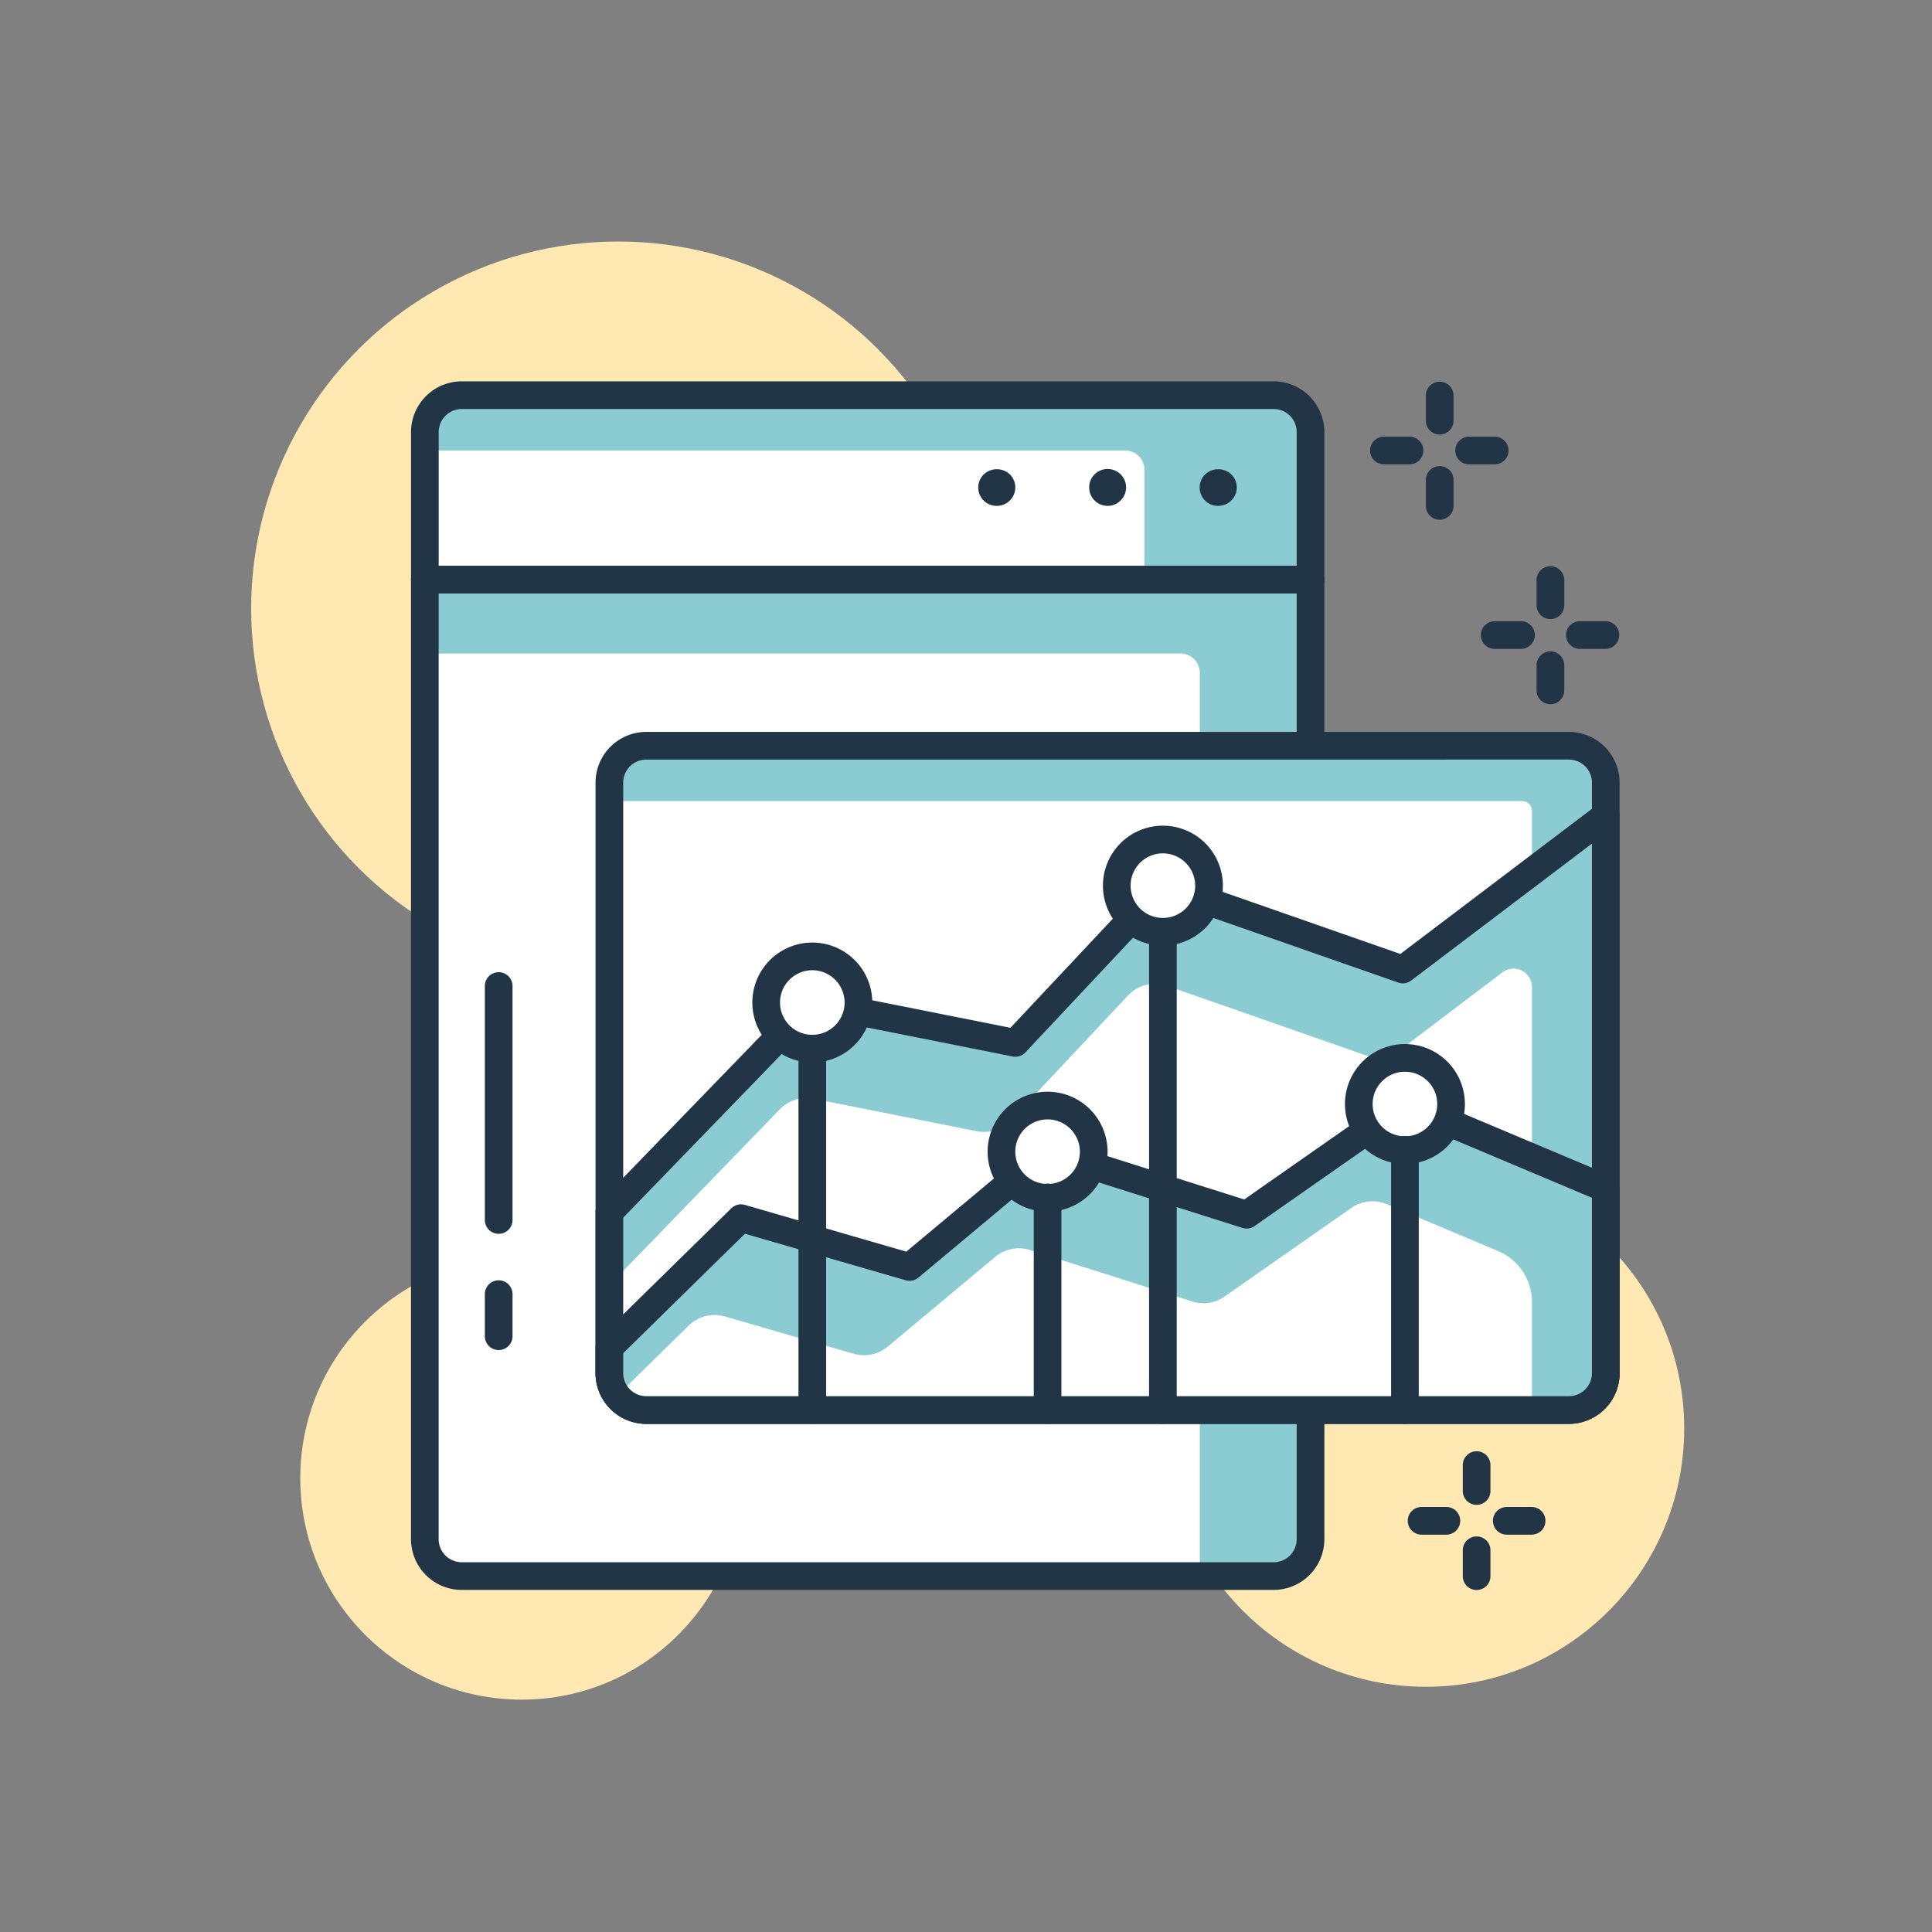 <svg xmlns="http://www.w3.org/2000/svg" width="200" height="200" viewBox="0 0 200 200"><rect x="0" y="0" width="200" height="200" fill="#808080" stroke="none"/><g id="Group_2956" data-name="Group 2956" transform="translate(17595 9574)"><g id="Group_2910" data-name="Group 2910" transform="translate(-17697.715 -9758.155)"><g id="Group_2862" data-name="Group 2862" transform="translate(223.579 305.287)"><circle id="Ellipse_188" data-name="Ellipse 188" cx="26.742" cy="26.742" r="26.742" fill="#ffe8b1"></circle></g><g id="Group_2863" data-name="Group 2863" transform="translate(133.8 314.26)"><circle id="Ellipse_189" data-name="Ellipse 189" cx="22.921" cy="22.921" r="22.921" fill="#ffe8b1"></circle></g><g id="Group_2864" data-name="Group 2864" transform="translate(129.027 209.286)"><circle id="Ellipse_190" data-name="Ellipse 190" cx="38" cy="38" r="38" transform="translate(-0.313 -0.131)" fill="#ffe8b1"></circle></g><g id="Group_2909" data-name="Group 2909" transform="translate(145.26 223.63)"><g id="Group_2865" data-name="Group 2865" transform="translate(1.437 1.432)"><path id="Rectangle_1925" data-name="Rectangle 1925" d="M2,0H89.683a2,2,0,0,1,2,2V19.1a0,0,0,0,1,0,0H0a0,0,0,0,1,0,0V2A2,2,0,0,1,2,0Z" fill="#8accd1"></path></g><g id="Group_2866" data-name="Group 2866" transform="translate(1.437 7.162)"><path id="Rectangle_1926" data-name="Rectangle 1926" d="M0,0H72.49a2,2,0,0,1,2,2V13.371a0,0,0,0,1,0,0H0a0,0,0,0,1,0,0V0A0,0,0,0,1,0,0Z" fill="#fff"></path></g><g id="Group_2867" data-name="Group 2867" transform="translate(81.648 9.097)"><path id="Path_4297" data-name="Path 4297" d="M182.2,225.362a1.9,1.9,0,0,1-1.356-3.266,1.973,1.973,0,0,1,2.691,0,1.887,1.887,0,0,1,0,2.712A1.963,1.963,0,0,1,182.2,225.362Z" transform="translate(-180.271 -221.565)" fill="#223547"></path></g><g id="Group_2868" data-name="Group 2868" transform="translate(70.208 9.073)"><path id="Path_4298" data-name="Path 4298" d="M174.282,223.463a1.9,1.9,0,0,1,1.91-1.91h0a1.916,1.916,0,0,1,1.91,1.91h0a1.917,1.917,0,0,1-1.91,1.91h0A1.9,1.9,0,0,1,174.282,223.463Z" transform="translate(-174.282 -221.553)" fill="#223547"></path></g><g id="Group_2869" data-name="Group 2869" transform="translate(58.727 9.097)"><path id="Path_4299" data-name="Path 4299" d="M170.181,225.362a1.9,1.9,0,0,1-1.335-3.266,1.973,1.973,0,0,1,2.691,0,1.91,1.91,0,0,1-1.356,3.266Z" transform="translate(-168.271 -221.565)" fill="#223547"></path></g><g id="Group_2870" data-name="Group 2870" transform="translate(0.004)"><path id="Path_4300" data-name="Path 4300" d="M230.644,238.769H138.961a1.433,1.433,0,0,1-1.433-1.433V222.056a5.258,5.258,0,0,1,5.253-5.253h84.043a5.258,5.258,0,0,1,5.253,5.253v15.281A1.433,1.433,0,0,1,230.644,238.769ZM140.393,235.9h88.819V222.056a2.39,2.39,0,0,0-2.388-2.388H142.781a2.39,2.39,0,0,0-2.388,2.388Z" transform="translate(-137.528 -216.803)" fill="#223547"></path></g><g id="Group_2871" data-name="Group 2871" transform="translate(1.433 20.533)"><path id="Rectangle_1927" data-name="Rectangle 1927" d="M0,0H91.687a0,0,0,0,1,0,0V101.147a2,2,0,0,1-2,2H2a2,2,0,0,1-2-2V0A0,0,0,0,1,0,0Z" fill="#8accd1"></path></g><g id="Group_2872" data-name="Group 2872" transform="translate(1.433 28.174)"><path id="Rectangle_1928" data-name="Rectangle 1928" d="M0,0H78.224a2,2,0,0,1,2,2V95.506a0,0,0,0,1,0,0H0a0,0,0,0,1,0,0V0A0,0,0,0,1,0,0Z" fill="#fff"></path></g><g id="Group_2873" data-name="Group 2873" transform="translate(0 19.101)"><path id="Path_4301" data-name="Path 4301" d="M226.826,332.815H142.779a5.26,5.26,0,0,1-5.253-5.253V228.236a1.433,1.433,0,0,1,1.433-1.433h91.688a1.433,1.433,0,0,1,1.433,1.433v99.326A5.26,5.26,0,0,1,226.826,332.815ZM140.391,229.668v97.894a2.391,2.391,0,0,0,2.388,2.388h84.047a2.391,2.391,0,0,0,2.388-2.388V229.668Z" transform="translate(-137.526 -226.803)" fill="#223547"></path></g><g id="Group_2874" data-name="Group 2874" transform="translate(20.537 37.724)"><rect id="Rectangle_1929" data-name="Rectangle 1929" width="103.147" height="68.764" rx="2" fill="#8accd1"></rect></g><g id="Group_2875" data-name="Group 2875" transform="translate(20.537 43.455)"><path id="Rectangle_1930" data-name="Rectangle 1930" d="M0,0H94.505a1,1,0,0,1,1,1V63.034a0,0,0,0,1,0,0H2a2,2,0,0,1-2-2V0A0,0,0,0,1,0,0Z" fill="#fff"></path></g><g id="Group_2876" data-name="Group 2876" transform="translate(19.105 36.292)"><path id="Path_4302" data-name="Path 4302" d="M248.287,307.433H152.781a5.258,5.258,0,0,1-5.253-5.253V241.056a5.257,5.257,0,0,1,5.253-5.253h95.506a5.258,5.258,0,0,1,5.253,5.253V302.18A5.26,5.26,0,0,1,248.287,307.433Zm-95.506-68.764a2.389,2.389,0,0,0-2.388,2.388V302.18a2.39,2.39,0,0,0,2.388,2.388h95.506a2.391,2.391,0,0,0,2.388-2.388V241.056a2.39,2.39,0,0,0-2.388-2.388Z" transform="translate(-147.528 -235.803)" fill="#223547"></path></g><g id="Group_2877" data-name="Group 2877" transform="translate(20.538 44.974)"><path id="Path_4303" data-name="Path 4303" d="M251.425,240.348l-21.009,15.917-24.837-8.681L190.3,263.862l-21.015-4.181-21.008,21.691v16.672a3.82,3.82,0,0,0,3.82,3.82H247.6a3.82,3.82,0,0,0,3.82-3.82Z" transform="translate(-148.278 -240.348)" fill="#fff"></path></g><g id="Group_2878" data-name="Group 2878" transform="translate(20.538 44.974)"><path id="Path_4304" data-name="Path 4304" d="M251.425,240.348l-21.009,15.917-24.837-8.681L190.3,263.862l-21.015-4.181-21.008,21.691v7.579l17.65-18.223a3.819,3.819,0,0,1,3.49-1.089L186.31,273a3.822,3.822,0,0,0,3.532-1.133l12.125-12.92a3.822,3.822,0,0,1,4.046-.993l20.557,7.186a3.819,3.819,0,0,0,3.568-.562l10.582-8.017a1.91,1.91,0,0,1,3.064,1.522v43.78h3.82a3.82,3.82,0,0,0,3.82-3.82Z" transform="translate(-148.278 -240.348)" fill="#8accd1"></path></g><g id="Group_2879" data-name="Group 2879" transform="translate(19.105 43.542)"><path id="Path_4305" data-name="Path 4305" d="M248.287,303.978H152.781a5.258,5.258,0,0,1-5.253-5.253V282.054a1.433,1.433,0,0,1,.4-1l21.009-21.693a1.429,1.429,0,0,1,1.308-.409l20.234,4.028,14.733-15.7a1.429,1.429,0,0,1,1.517-.371l24.111,8.427,20.4-15.451a1.432,1.432,0,0,1,2.3,1.142v57.693A5.26,5.26,0,0,1,248.287,303.978Zm-97.894-21.344v16.091a2.39,2.39,0,0,0,2.388,2.388h95.506a2.39,2.39,0,0,0,2.388-2.388V243.912l-18.713,14.175a1.43,1.43,0,0,1-1.337.212l-23.957-8.374-14.639,15.6a1.436,1.436,0,0,1-1.324.424l-20.249-4.03Z" transform="translate(-147.528 -239.599)" fill="#223547"></path></g><g id="Group_2880" data-name="Group 2880" transform="translate(20.538 74.814)"><path id="Path_4306" data-name="Path 4306" d="M251.425,264.724l-20.792-8.754-16.391,11.459-20.6-6.525L179.348,272.84,161.9,267.786l-13.625,13.371v2.668a3.82,3.82,0,0,0,3.82,3.82H247.6a3.82,3.82,0,0,0,3.82-3.82Z" transform="translate(-148.278 -255.97)" fill="#fff"></path></g><g id="Group_2881" data-name="Group 2881" transform="translate(20.538 74.814)"><path id="Path_4307" data-name="Path 4307" d="M251.425,264.724l-20.792-8.754-16.391,11.459-20.6-6.525L179.348,272.84,161.9,267.786l-13.625,13.371v2.668a3.774,3.774,0,0,0,.816,2.332l7.4-7.255a3.818,3.818,0,0,1,3.738-.944l13.348,3.868a3.823,3.823,0,0,0,3.513-.739l11.126-9.291a3.818,3.818,0,0,1,3.6-.711l16.807,5.325a3.825,3.825,0,0,0,3.343-.512l13.117-9.172a3.826,3.826,0,0,1,3.671-.39l11.522,4.852a5.734,5.734,0,0,1,3.507,5.282v11.174h3.82a3.82,3.82,0,0,0,3.82-3.82Z" transform="translate(-148.278 -255.97)" fill="#8accd1"></path></g><g id="Group_2882" data-name="Group 2882" transform="translate(19.105 73.381)"><path id="Path_4308" data-name="Path 4308" d="M248.287,289.761H152.781a5.258,5.258,0,0,1-5.253-5.253v-2.667a1.437,1.437,0,0,1,.428-1.022l13.627-13.371a1.432,1.432,0,0,1,1.4-.355l16.714,4.842,13.707-11.449a1.439,1.439,0,0,1,1.35-.265l19.926,6.311,15.812-11.054a1.437,1.437,0,0,1,1.377-.147l20.792,8.754a1.434,1.434,0,0,1,.877,1.322v19.1A5.26,5.26,0,0,1,248.287,289.761Zm-97.894-7.318v2.065a2.39,2.39,0,0,0,2.388,2.388h95.506a2.39,2.39,0,0,0,2.388-2.388v-18.15l-19.187-8.08-15.743,11.008a1.414,1.414,0,0,1-1.253.191l-19.852-6.288-13.688,11.432a1.443,1.443,0,0,1-1.318.277l-16.641-4.817Z" transform="translate(-147.528 -255.22)" fill="#223547"></path></g><g id="Group_2883" data-name="Group 2883" transform="translate(98.117 70.038)"><circle id="Ellipse_191" data-name="Ellipse 191" cx="4.775" cy="4.775" r="4.775" fill="#fff"></circle></g><g id="Group_2884" data-name="Group 2884" transform="translate(96.685 68.606)"><path id="Path_4309" data-name="Path 4309" d="M194.351,265.136a6.208,6.208,0,1,1,6.208-6.208A6.215,6.215,0,0,1,194.351,265.136Zm0-9.551a3.343,3.343,0,1,0,3.343,3.343A3.346,3.346,0,0,0,194.351,255.585Z" transform="translate(-188.143 -252.72)" fill="#223547"></path></g><g id="Group_2885" data-name="Group 2885" transform="translate(61.125 74.972)"><circle id="Ellipse_192" data-name="Ellipse 192" cx="4.775" cy="4.775" r="4.775" fill="#fff"></circle></g><g id="Group_2886" data-name="Group 2886" transform="translate(59.693 73.54)"><path id="Path_4310" data-name="Path 4310" d="M174.985,267.719a6.208,6.208,0,1,1,6.208-6.208A6.215,6.215,0,0,1,174.985,267.719Zm0-9.551a3.343,3.343,0,1,0,3.343,3.343A3.346,3.346,0,0,0,174.985,258.168Z" transform="translate(-168.777 -255.303)" fill="#223547"></path></g><g id="Group_2887" data-name="Group 2887" transform="translate(36.77 59.53)"><circle id="Ellipse_193" data-name="Ellipse 193" cx="4.775" cy="4.775" r="4.775" fill="#fff"></circle></g><g id="Group_2888" data-name="Group 2888" transform="translate(35.337 58.098)"><path id="Path_4311" data-name="Path 4311" d="M162.234,259.635a6.208,6.208,0,1,1,6.208-6.208A6.215,6.215,0,0,1,162.234,259.635Zm0-9.551a3.343,3.343,0,1,0,3.343,3.343A3.348,3.348,0,0,0,162.234,250.084Z" transform="translate(-156.026 -247.219)" fill="#223547"></path></g><g id="Group_2889" data-name="Group 2889" transform="translate(73.062 47.433)"><circle id="Ellipse_194" data-name="Ellipse 194" cx="4.775" cy="4.775" r="4.775" fill="#fff"></circle></g><g id="Group_2890" data-name="Group 2890" transform="translate(71.63 46.001)"><path id="Path_4312" data-name="Path 4312" d="M181.234,253.3a6.208,6.208,0,1,1,6.208-6.208A6.215,6.215,0,0,1,181.234,253.3Zm0-9.551a3.343,3.343,0,1,0,3.343,3.343A3.346,3.346,0,0,0,181.234,243.751Z" transform="translate(-175.026 -240.886)" fill="#223547"></path></g><g id="Group_2891" data-name="Group 2891" transform="translate(101.46 78.156)"><path id="Path_4313" data-name="Path 4313" d="M192.076,287.485a1.433,1.433,0,0,1-1.433-1.433v-26.9a1.433,1.433,0,1,1,2.865,0v26.9A1.433,1.433,0,0,1,192.076,287.485Z" transform="translate(-190.643 -257.72)" fill="#223547"></path></g><g id="Group_2892" data-name="Group 2892" transform="translate(76.405 55.552)"><path id="Path_4314" data-name="Path 4314" d="M178.959,298.256a1.433,1.433,0,0,1-1.433-1.433v-49.5a1.433,1.433,0,0,1,2.865,0v49.5A1.433,1.433,0,0,1,178.959,298.256Z" transform="translate(-177.526 -245.886)" fill="#223547"></path></g><g id="Group_2893" data-name="Group 2893" transform="translate(64.468 83.09)"><path id="Path_4315" data-name="Path 4315" d="M172.71,285.135a1.433,1.433,0,0,1-1.433-1.433V261.736a1.433,1.433,0,1,1,2.865,0V283.7A1.433,1.433,0,0,1,172.71,285.135Z" transform="translate(-171.277 -260.303)" fill="#223547"></path></g><g id="Group_2894" data-name="Group 2894" transform="translate(40.113 67.649)"><path id="Path_4316" data-name="Path 4316" d="M159.959,292.492a1.433,1.433,0,0,1-1.433-1.433V253.652a1.433,1.433,0,0,1,2.865,0v37.408A1.433,1.433,0,0,1,159.959,292.492Z" transform="translate(-158.526 -252.219)" fill="#223547"></path></g><g id="Group_2895" data-name="Group 2895" transform="translate(99.33 5.73)"><path id="Path_4317" data-name="Path 4317" d="M193.6,222.668h-2.644a1.433,1.433,0,1,1,0-2.865H193.6a1.433,1.433,0,0,1,0,2.865Z" transform="translate(-189.528 -219.803)" fill="#223547"></path></g><g id="Group_2896" data-name="Group 2896" transform="translate(108.145 5.73)"><path id="Path_4318" data-name="Path 4318" d="M198.221,222.668h-2.646a1.433,1.433,0,1,1,0-2.865h2.646a1.433,1.433,0,0,1,0,2.865Z" transform="translate(-194.143 -219.803)" fill="#223547"></path></g><g id="Group_2897" data-name="Group 2897" transform="translate(105.06 8.815)"><path id="Path_4319" data-name="Path 4319" d="M193.961,226.929a1.433,1.433,0,0,1-1.433-1.433v-2.646a1.433,1.433,0,1,1,2.865,0V225.5A1.433,1.433,0,0,1,193.961,226.929Z" transform="translate(-192.528 -221.418)" fill="#223547"></path></g><g id="Group_2898" data-name="Group 2898" transform="translate(105.06)"><path id="Path_4320" data-name="Path 4320" d="M193.961,222.314a1.434,1.434,0,0,1-1.433-1.433v-2.646a1.433,1.433,0,0,1,2.865,0v2.646A1.434,1.434,0,0,1,193.961,222.314Z" transform="translate(-192.528 -216.803)" fill="#223547"></path></g><g id="Group_2899" data-name="Group 2899" transform="translate(110.791 24.833)"><path id="Path_4321" data-name="Path 4321" d="M199.606,232.669h-2.645a1.433,1.433,0,1,1,0-2.865h2.645a1.433,1.433,0,1,1,0,2.865Z" transform="translate(-195.528 -229.804)" fill="#223547"></path></g><g id="Group_2900" data-name="Group 2900" transform="translate(119.608 24.833)"><path id="Path_4322" data-name="Path 4322" d="M204.22,232.669h-2.644a1.433,1.433,0,1,1,0-2.865h2.644a1.433,1.433,0,0,1,0,2.865Z" transform="translate(-200.144 -229.804)" fill="#223547"></path></g><g id="Group_2901" data-name="Group 2901" transform="translate(116.521 27.918)"><path id="Path_4323" data-name="Path 4323" d="M199.961,236.93a1.433,1.433,0,0,1-1.433-1.433v-2.646a1.433,1.433,0,0,1,2.865,0V235.5A1.433,1.433,0,0,1,199.961,236.93Z" transform="translate(-198.528 -231.419)" fill="#223547"></path></g><g id="Group_2902" data-name="Group 2902" transform="translate(116.521 19.103)"><path id="Path_4324" data-name="Path 4324" d="M199.961,232.313a1.433,1.433,0,0,1-1.433-1.433v-2.644a1.433,1.433,0,0,1,2.865,0v2.644A1.433,1.433,0,0,1,199.961,232.313Z" transform="translate(-198.528 -226.804)" fill="#223547"></path></g><g id="Group_2903" data-name="Group 2903" transform="translate(103.15 116.527)"><path id="Path_4325" data-name="Path 4325" d="M195.6,280.673h-2.644a1.433,1.433,0,0,1,0-2.865H195.6a1.433,1.433,0,0,1,0,2.865Z" transform="translate(-191.528 -277.808)" fill="#223547"></path></g><g id="Group_2904" data-name="Group 2904" transform="translate(111.966 116.527)"><path id="Path_4326" data-name="Path 4326" d="M200.221,280.673h-2.646a1.433,1.433,0,0,1,0-2.865h2.646a1.433,1.433,0,0,1,0,2.865Z" transform="translate(-196.143 -277.808)" fill="#223547"></path></g><g id="Group_2905" data-name="Group 2905" transform="translate(108.881 119.614)"><path id="Path_4327" data-name="Path 4327" d="M195.961,284.933a1.432,1.432,0,0,1-1.433-1.433v-2.644a1.433,1.433,0,1,1,2.865,0V283.5A1.432,1.432,0,0,1,195.961,284.933Z" transform="translate(-194.528 -279.424)" fill="#223547"></path></g><g id="Group_2906" data-name="Group 2906" transform="translate(108.881 110.797)"><path id="Path_4328" data-name="Path 4328" d="M195.961,280.317a1.433,1.433,0,0,1-1.433-1.433v-2.644a1.433,1.433,0,1,1,2.865,0v2.644A1.433,1.433,0,0,1,195.961,280.317Z" transform="translate(-194.528 -274.808)" fill="#223547"></path></g><g id="Group_2907" data-name="Group 2907" transform="translate(7.646 61.128)"><path id="Path_4329" data-name="Path 4329" d="M142.962,275.927a1.433,1.433,0,0,1-1.433-1.433V250.238a1.433,1.433,0,0,1,2.865,0v24.257A1.433,1.433,0,0,1,142.962,275.927Z" transform="translate(-141.529 -248.805)" fill="#223547"></path></g><g id="Group_2908" data-name="Group 2908" transform="translate(7.646 93.025)"><path id="Path_4330" data-name="Path 4330" d="M142.962,272.762a1.433,1.433,0,0,1-1.433-1.433v-4.393a1.433,1.433,0,0,1,2.865,0v4.393A1.433,1.433,0,0,1,142.962,272.762Z" transform="translate(-141.529 -265.504)" fill="#223547"></path></g></g></g><circle id="Ellipse_199" data-name="Ellipse 199" cx="100" cy="100" r="100" transform="translate(-17595 -9574)" fill="none"></circle></g></svg>